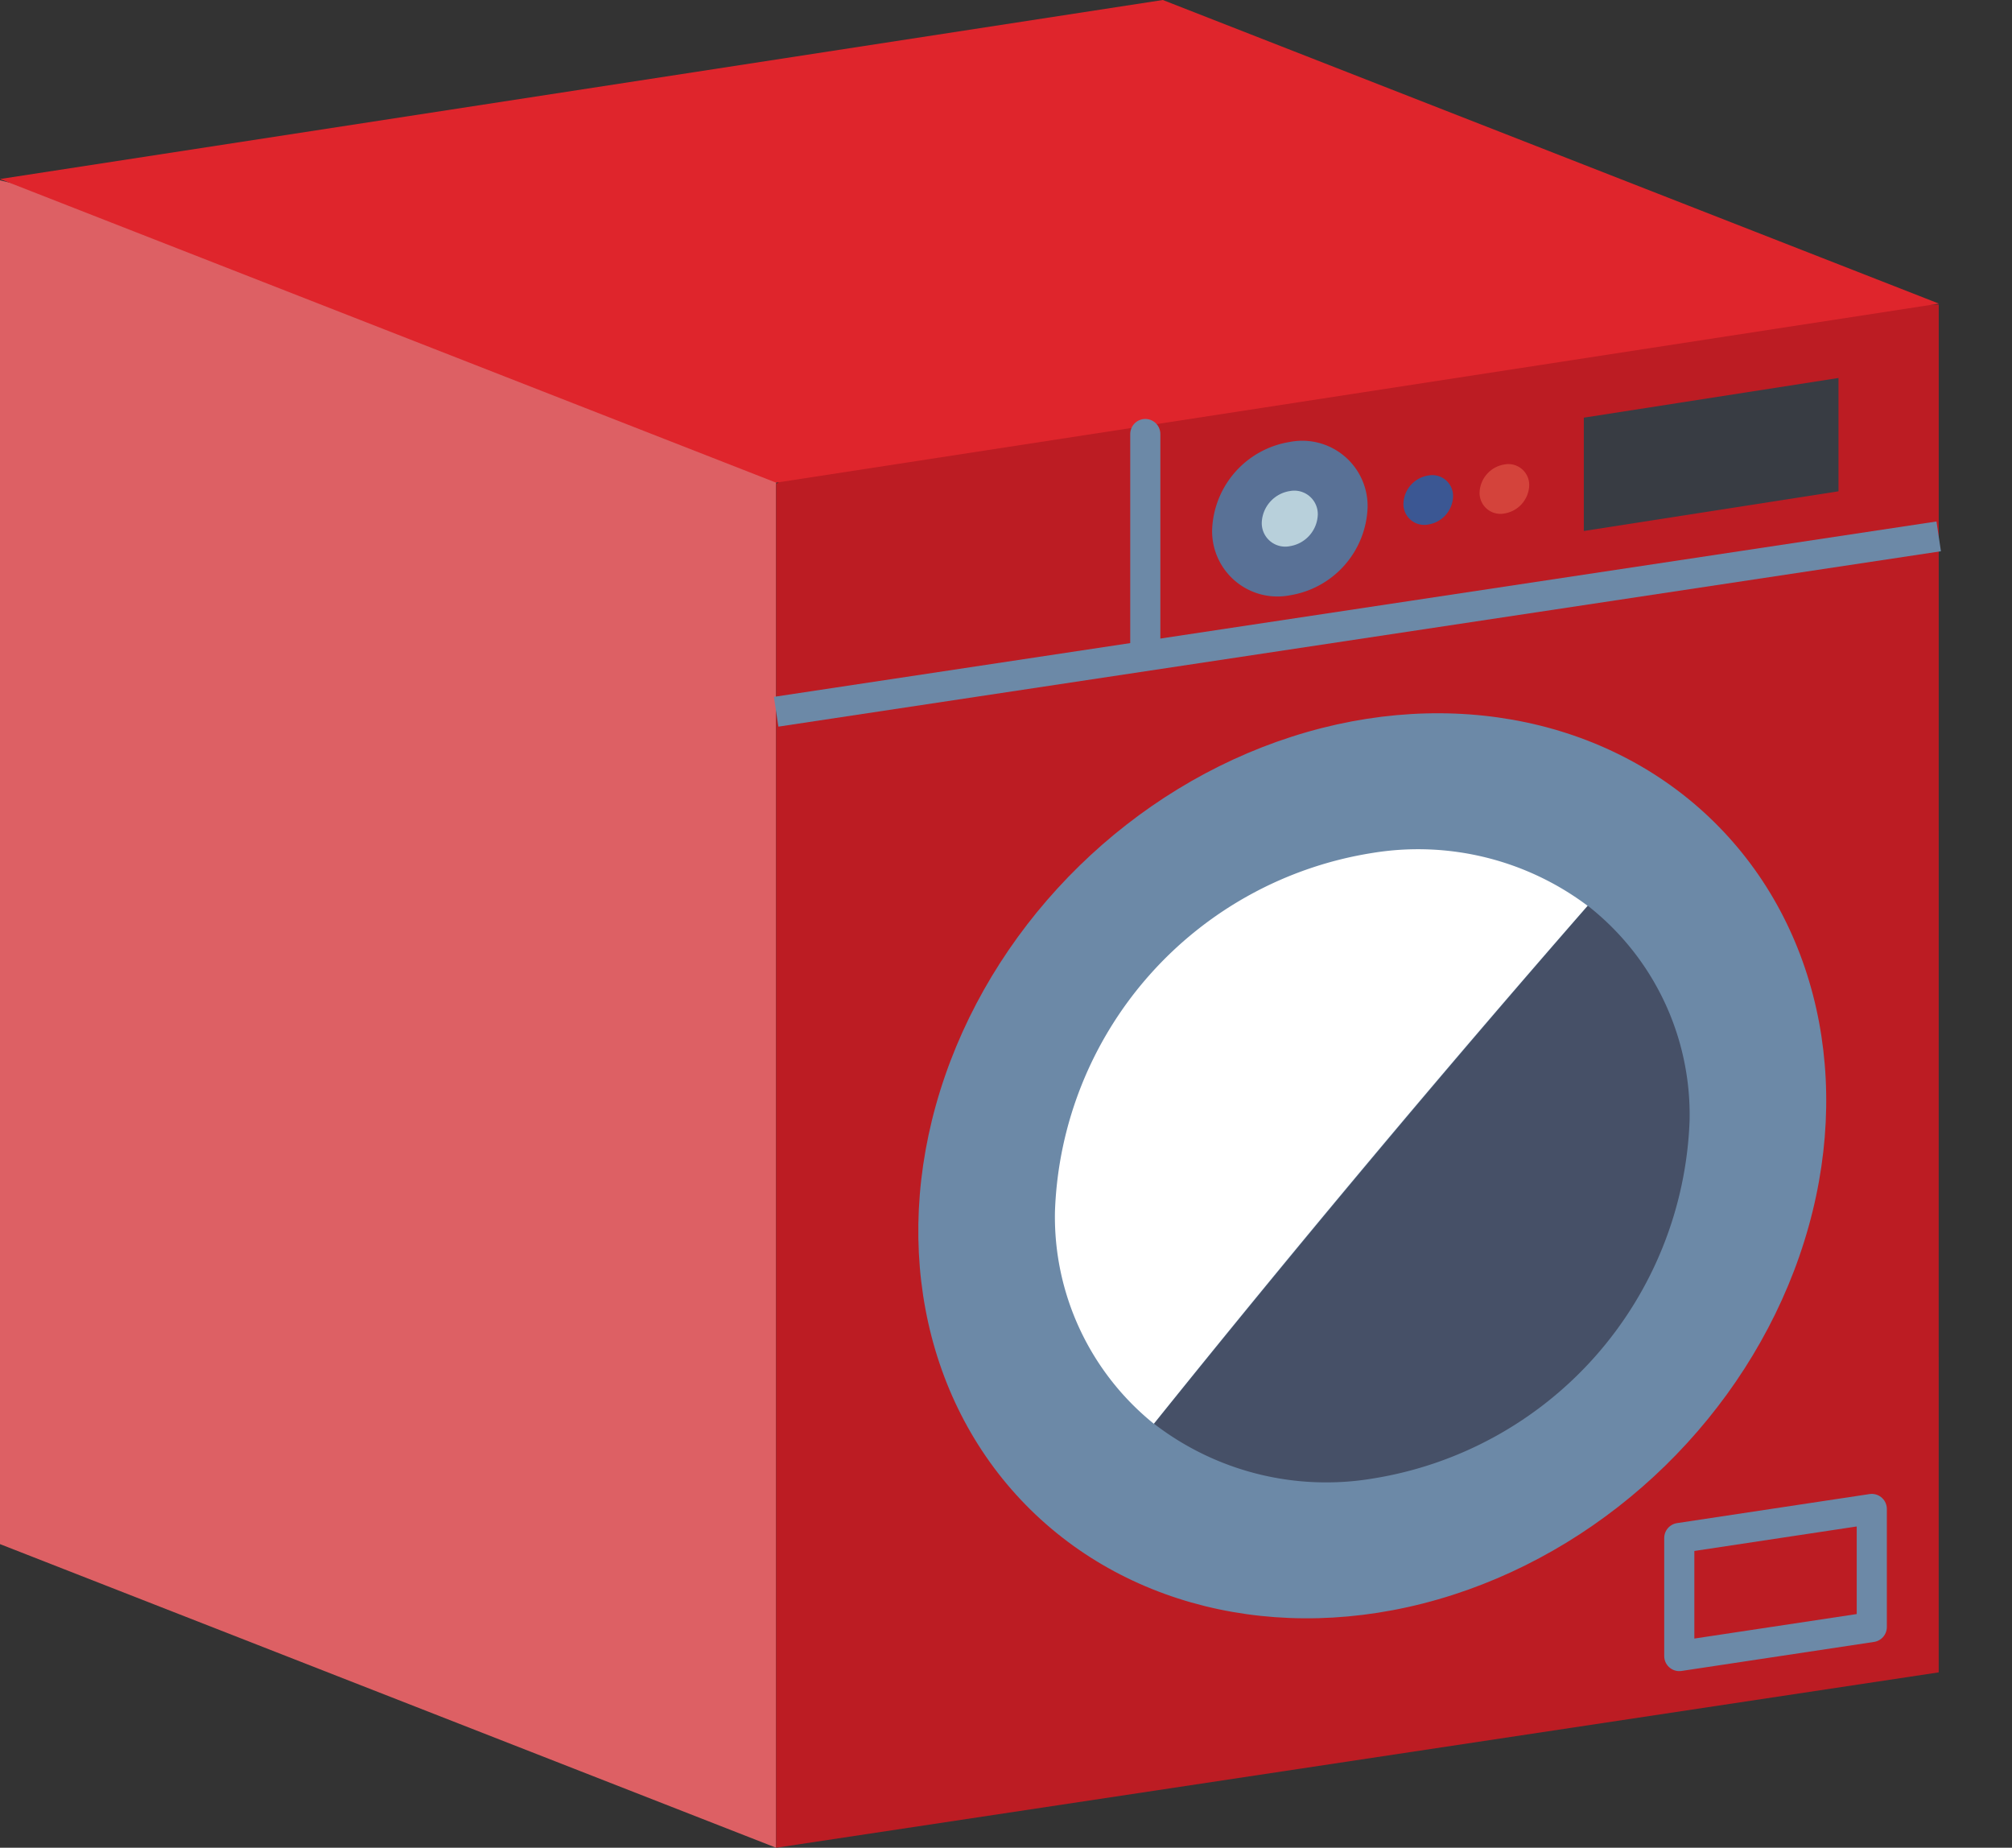 <svg xmlns="http://www.w3.org/2000/svg" width="50.094" height="46" viewBox="0 0 50.094 46">
  <rect x="0" y="0" width="50.094" height="46" fill="#333333" stroke="none"/>
  <g id="그룹_454" data-name="그룹 454" transform="translate(-2089.233 -706.803)">
    <path id="패스_510" data-name="패스 510" d="M64.981,322.211l-19.324-7.559V280.7l19.324,4.625Z" transform="translate(2043.576 430.592)" fill="#dd6064"/>
    <path id="패스_511" data-name="패스 511" d="M93.926,317.845l-28.945,4.366V288.26l6.224-4.366,22.722-.1Z" transform="translate(2043.576 430.592)" fill="#bc1c23"/>
    <path id="패스_512" data-name="패스 512" d="M92.26,316.716l-4.793.723V314.5l4.793-.723Z" transform="translate(2043.576 430.592)" fill="none" stroke="#6c89a7" stroke-linecap="round" stroke-linejoin="round" stroke-width="0.75"/>
    <path id="패스_513" data-name="패스 513" d="M91.431,288.442l-6.341.988v-2.821l6.341-.988Z" transform="translate(2043.576 430.592)" fill="#383c43"/>
    <line id="선_101" data-name="선 101" x1="28.945" y2="4.366" transform="translate(2108.557 720.156)" fill="none" stroke="#6c89a7" stroke-miterlimit="10" stroke-width="0.75"/>
    <path id="패스_514" data-name="패스 514" d="M64.981,288.227l-19.324-7.559,28.952-4.457,19.324,7.559Z" transform="translate(2043.576 430.592)" fill="#df252c"/>
    <ellipse id="타원_28" data-name="타원 28" cx="12.071" cy="10.438" rx="12.071" ry="10.438" transform="translate(2107.471 736.8) rotate(-44.351)" fill="#6c89a7"/>
    <path id="패스_515" data-name="패스 515" d="M85.189,298.76q-5.508,6.319-10.8,12.895a7.022,7.022,0,0,0,5.435,1.366,9.37,9.37,0,0,0,7.9-8.923A6.607,6.607,0,0,0,85.189,298.76Z" transform="translate(2043.576 430.592)" fill="#465067"/>
    <path id="패스_516" data-name="패스 516" d="M79.823,297.446a9.37,9.37,0,0,0-7.9,8.923,6.619,6.619,0,0,0,2.461,5.286q5.281-6.579,10.8-12.895A7.028,7.028,0,0,0,79.823,297.446Z" transform="translate(2043.576 430.592)" fill="#fff"/>
    <path id="패스_517" data-name="패스 517" d="M74.172,292.473v-5.457" transform="translate(2043.576 430.592)" fill="none" stroke="#6c89a7" stroke-linecap="round" stroke-linejoin="round" stroke-width="0.75"/>
    <path id="패스_518" data-name="패스 518" d="M79.707,288.844a2.3,2.3,0,0,1-1.935,2.187,1.626,1.626,0,0,1-1.936-1.63,2.3,2.3,0,0,1,1.936-2.188A1.627,1.627,0,0,1,79.707,288.844Z" transform="translate(2043.576 430.592)" fill="#597196"/>
    <path id="패스_519" data-name="패스 519" d="M78.467,289.022a.825.825,0,0,1-.695.786.584.584,0,0,1-.7-.586.826.826,0,0,1,.7-.786A.585.585,0,0,1,78.467,289.022Z" transform="translate(2043.576 430.592)" fill="#b8d0db"/>
    <path id="패스_520" data-name="패스 520" d="M81.835,288.569a.732.732,0,0,1-.618.7.518.518,0,0,1-.618-.52.731.731,0,0,1,.618-.7A.518.518,0,0,1,81.835,288.569Z" transform="translate(2043.576 430.592)" fill="#3b5793"/>
    <path id="패스_521" data-name="패스 521" d="M83.731,288.294a.734.734,0,0,1-.618.7.519.519,0,0,1-.618-.52.733.733,0,0,1,.618-.7A.519.519,0,0,1,83.731,288.294Z" transform="translate(2043.576 430.592)" fill="#d4433b"/>
  </g>
</svg>
